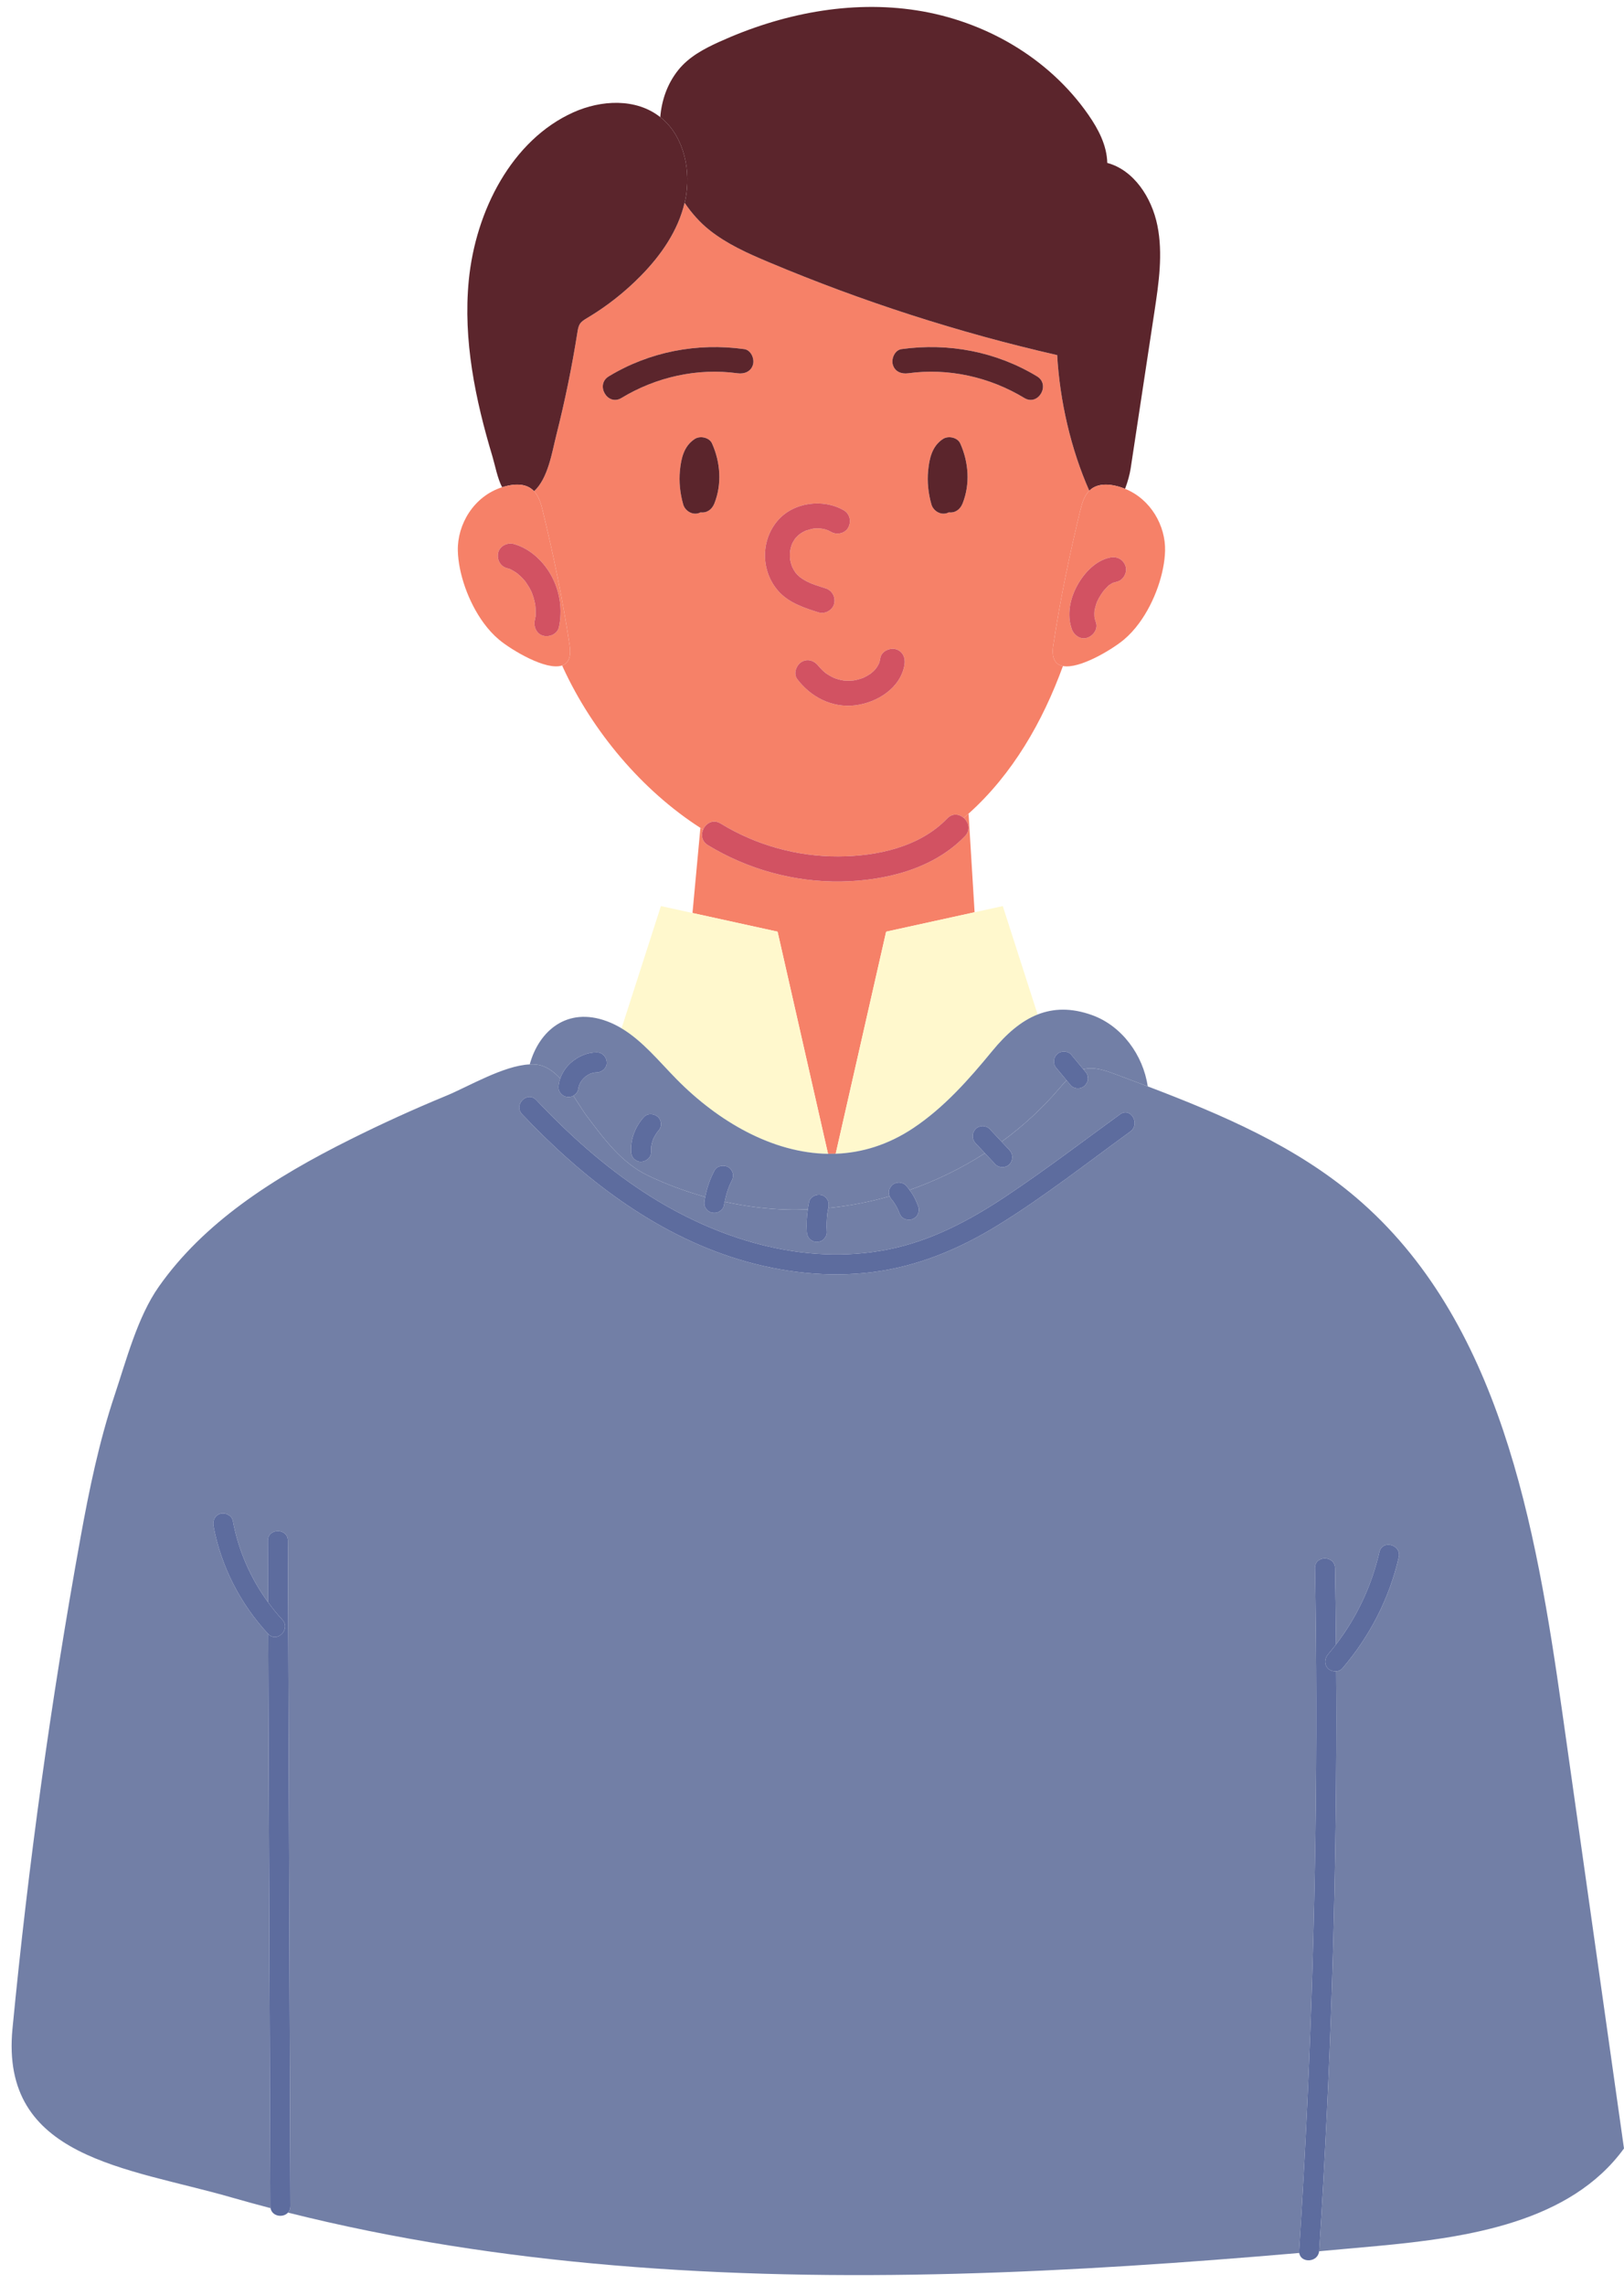<?xml version="1.0" encoding="UTF-8"?><svg xmlns="http://www.w3.org/2000/svg" xmlns:xlink="http://www.w3.org/1999/xlink" height="1875.3" preserveAspectRatio="xMidYMid meet" version="1.0" viewBox="389.3 124.1 1333.2 1875.3" width="1333.2" zoomAndPan="magnify"><g><g id="change1_1"><path d="M 1069.059 1071.172 C 1071.148 1071.199 1073.25 1071.18 1075.34 1071.109 L 1116.762 888.82 L 1189.379 872.891 L 1184.422 791.961 C 1184.328 792.039 1184.25 792.121 1184.16 792.199 C 1182.922 793.309 1181.672 794.359 1180.43 795.422 C 1184.52 798.969 1186.309 805.379 1181.469 810.422 C 1155.539 837.41 1116.07 847.039 1079.738 847.621 C 1041.441 848.23 1003.148 837.73 970.453 817.809 C 965.344 814.691 964.688 809.359 966.52 805.078 C 965.77 804.621 965.031 804.129 964.285 803.648 L 957.789 873.5 L 1027.629 888.82 L 1069.059 1071.172" fill="#f68168"/></g><g id="change2_1"><path d="M 1075.34 1071.109 C 1096.762 1070.328 1118.309 1063.871 1139.031 1050.059 C 1164.219 1033.262 1184.59 1010.27 1203.801 986.859 C 1215.18 972.98 1227.289 962.27 1241.129 956.809 L 1212.531 867.809 L 1189.379 872.891 L 1116.762 888.82 L 1075.34 1071.109" fill="#fff8cd"/></g><g id="change2_2"><path d="M 944.77 1009.98 C 979.047 1044.789 1023.551 1070.488 1069.059 1071.172 L 1027.629 888.82 L 957.789 873.5 L 931.863 867.809 L 899.559 968.16 C 916.891 978.539 930.352 995.34 944.77 1009.98" fill="#fff8cd"/></g><g id="change1_2"><path d="M 950.18 538.113 C 947.613 529.148 946.566 519.508 947.496 510.203 C 948.496 500.238 950.742 490.148 959.746 484.352 C 964.039 481.586 971.609 483.113 973.816 488.035 C 980.75 503.508 982.09 521.328 975.785 537.281 C 973.812 542.273 969.691 545.293 964.379 544.641 C 963.879 544.891 963.371 545.125 962.832 545.305 C 957.512 547.023 951.656 543.281 950.18 538.113 Z M 899.441 450.789 C 888.086 457.688 877.762 439.887 889.062 433.035 C 922.484 412.742 961.688 405.281 1000.273 410.652 C 1005.812 411.418 1008.781 418.496 1007.465 423.305 C 1005.852 429.148 1000.305 431.246 994.809 430.484 C 961.859 425.898 927.758 433.598 899.441 450.789 Z M 1027.293 551.914 C 1040.234 536.316 1064.805 533.004 1082.012 542.969 C 1086.984 545.844 1088.293 552.125 1085.703 557.035 C 1083.102 561.969 1076.293 563.43 1071.633 560.734 C 1070.844 560.273 1070.031 559.867 1069.223 559.473 C 1068.941 559.418 1067.242 558.766 1066.934 558.676 C 1066.082 558.43 1065.223 558.273 1064.363 558.094 C 1064.754 558.203 1062.434 557.832 1061.984 557.812 C 1060.824 557.766 1059.664 557.766 1058.504 557.832 C 1058.043 557.867 1057.582 557.902 1057.121 557.945 C 1057.043 557.969 1057.012 557.969 1056.914 557.98 C 1054.914 558.406 1052.992 558.957 1051.031 559.574 C 1050.914 559.633 1050.852 559.652 1050.754 559.688 C 1050.344 559.879 1049.922 560.082 1049.512 560.285 C 1048.492 560.824 1047.492 561.406 1046.523 562.035 C 1046.191 562.25 1045.883 562.473 1045.562 562.699 C 1045.465 562.789 1045.344 562.891 1045.164 563.047 C 1044.332 563.855 1043.465 564.609 1042.684 565.473 C 1042.434 565.742 1042.191 566.035 1041.941 566.328 C 1041.902 566.395 1041.934 566.363 1041.852 566.484 C 1041.363 567.383 1040.723 568.215 1040.234 569.113 C 1039.961 569.609 1039.715 570.113 1039.473 570.621 C 1039.461 570.645 1039.461 570.652 1039.453 570.676 C 1039.082 571.801 1038.703 572.902 1038.414 574.047 C 1038.332 574.375 1038.023 576.184 1037.934 576.473 C 1037.844 577.375 1037.762 578.285 1037.754 579.195 C 1037.734 580.383 1037.824 581.555 1037.871 582.746 C 1037.883 582.926 1037.871 583.016 1037.871 583.125 C 1037.914 583.238 1037.934 583.34 1037.984 583.531 C 1038.242 584.676 1038.461 585.836 1038.805 586.969 C 1038.883 587.262 1039.523 588.992 1039.594 589.305 C 1040.371 591.016 1041.324 592.656 1042.414 594.184 C 1042.602 594.352 1043.844 595.824 1044.062 596.035 C 1044.715 596.688 1045.395 597.305 1046.102 597.891 C 1046.102 597.836 1048.234 599.363 1048.523 599.543 C 1049.734 600.297 1050.973 600.98 1052.234 601.621 C 1052.523 601.766 1054.883 602.836 1054.922 602.879 C 1056.164 603.387 1057.434 603.844 1058.703 604.297 C 1061.414 605.25 1064.164 606.105 1066.902 606.945 C 1072.414 608.645 1075.363 614.027 1074.094 619.598 C 1072.883 624.902 1066.582 628.363 1061.441 626.777 C 1049.594 623.125 1036.793 618.879 1028.305 609.297 C 1014.062 593.203 1013.574 568.43 1027.293 551.914 Z M 1090.145 682.598 L 1091.262 682.387 C 1092.004 682.207 1092.754 682.059 1093.492 681.879 C 1094.762 681.543 1097.055 680.824 1097.684 680.578 C 1098.254 680.34 1100.445 679.238 1101.574 678.566 C 1102.203 678.195 1102.812 677.789 1103.434 677.41 C 1104.766 676.59 1103.625 677.363 1104.324 676.789 C 1106.832 674.758 1108.203 673.262 1109.383 671.398 C 1109.855 670.668 1110.273 669.902 1110.684 669.129 C 1110.754 668.992 1110.793 668.926 1110.832 668.848 C 1110.855 668.789 1110.855 668.777 1110.883 668.711 C 1111.414 667.227 1111.766 665.711 1112.012 664.16 C 1112.914 658.645 1119.754 655.621 1124.668 656.969 C 1130.418 658.555 1132.746 664.148 1131.848 669.621 C 1128.688 688.961 1109.273 700.879 1091.184 703.059 C 1072.402 705.309 1054.844 696.238 1043.734 681.441 C 1040.383 676.98 1043.055 669.926 1047.422 667.375 C 1052.613 664.34 1058.172 666.633 1061.492 671.059 C 1060.695 669.98 1062.062 671.699 1062.223 671.879 C 1062.812 672.543 1063.422 673.195 1064.055 673.824 C 1064.555 674.32 1065.074 674.801 1065.594 675.273 C 1065.734 675.398 1066.773 676.25 1067.062 676.508 C 1067.363 676.711 1068.031 677.184 1068.145 677.262 C 1068.734 677.656 1069.332 678.027 1069.941 678.398 C 1071.215 679.16 1072.531 679.859 1073.883 680.477 C 1074.184 680.578 1074.922 680.879 1075.172 680.969 C 1075.844 681.207 1076.523 681.418 1077.203 681.609 C 1078.691 682.051 1080.211 682.41 1081.742 682.645 C 1081.992 682.668 1082.465 682.723 1082.621 682.734 C 1083.574 682.777 1084.523 682.836 1085.473 682.848 C 1086.992 682.859 1088.531 682.801 1090.043 682.621 C 1090.773 682.543 1090.805 682.543 1090.145 682.598 Z M 1129.418 410.652 C 1168.004 405.281 1207.207 412.742 1240.621 433.035 C 1251.949 439.898 1241.59 457.676 1230.242 450.789 C 1201.926 433.598 1167.836 425.898 1134.867 430.484 C 1129.352 431.258 1123.855 429.238 1122.223 423.305 C 1120.895 418.449 1123.902 411.418 1129.418 410.652 Z M 1151.273 510.203 C 1152.273 500.238 1154.508 490.148 1163.52 484.352 C 1167.812 481.586 1175.387 483.113 1177.59 488.035 C 1184.52 503.508 1185.871 521.328 1179.555 537.281 C 1177.59 542.273 1173.465 545.305 1168.148 544.641 C 1167.656 544.891 1167.137 545.125 1166.598 545.305 C 1161.285 547.023 1155.43 543.281 1153.957 538.113 C 1151.398 529.148 1150.328 519.508 1151.273 510.203 Z M 980.84 800.039 C 1009.973 817.805 1043.492 827.219 1077.645 827.074 C 1109.254 826.926 1144.285 819.457 1166.938 795.871 C 1171.262 791.363 1176.77 792.254 1180.43 795.422 C 1181.68 794.355 1182.926 793.309 1184.16 792.195 C 1184.25 792.117 1184.328 792.039 1184.418 791.961 C 1220.5 759.613 1245.254 716.555 1261.902 670.789 C 1255.824 669.633 1252.297 664.777 1253.949 653.848 C 1259.645 616.441 1267.297 579.227 1276.332 542.316 C 1277.668 536.891 1279.465 530.969 1283.543 526.891 C 1268.375 492.719 1259.32 453 1257.172 415.586 C 1176.285 397.113 1096.832 371.496 1019.934 339.078 C 1003.055 331.965 986.09 324.402 971.57 312.832 C 964.074 306.852 957.195 299.203 951.309 290.516 C 945.883 313.629 931.879 333.629 915.672 350.18 C 902.352 363.785 887.379 375.586 871.242 385.18 C 869.047 386.484 866.742 387.832 865.34 390.047 C 864.094 392 863.707 394.414 863.34 396.742 C 858.848 425.113 853.078 453.27 846.051 481.059 C 842.52 495.012 839.309 516.73 827.715 527.305 C 831.531 531.363 833.293 537.059 834.578 542.316 C 843.617 579.227 851.262 616.441 856.957 653.848 C 858.449 663.656 855.754 668.566 850.793 670.309 C 851.074 670.938 851.32 671.578 851.609 672.207 C 875.703 724.477 916.32 772.824 964.289 803.645 C 965.031 804.129 965.773 804.613 966.52 805.086 C 968.738 799.895 974.629 796.254 980.84 800.039" fill="#f68168"/></g><g id="change3_1"><path d="M 951.785 288.711 C 951.656 289.324 951.449 289.914 951.305 290.527 C 957.191 299.219 964.07 306.852 971.566 312.836 C 986.086 324.418 1003.051 331.98 1019.93 339.09 C 1096.828 371.5 1176.281 397.117 1257.172 415.586 C 1259.316 453.008 1268.375 492.723 1283.535 526.895 C 1284.934 525.512 1286.574 524.336 1288.574 523.465 C 1293.477 521.32 1299.434 521.613 1304.812 522.789 C 1307.645 523.402 1310.328 524.285 1312.902 525.328 C 1315.148 519.504 1316.766 513.363 1317.5 508.598 C 1324.008 465.621 1330.531 422.66 1337.051 379.688 C 1340.594 356.324 1344.125 332.312 1339.441 309.184 C 1334.758 286.039 1319.953 263.633 1298.305 257.836 C 1297.973 243.348 1290.914 230 1282.801 218.332 C 1249.891 170.945 1197.039 141.27 1142.129 132.664 C 1087.219 124.059 1030.551 135.363 979.539 158.562 C 967.184 164.18 954.738 170.785 946.062 181.668 C 937.074 192.945 932.492 206.293 931.336 220.254 C 931.973 220.758 932.629 221.223 933.25 221.762 C 951.09 237.316 956.879 264.824 951.785 288.711" fill="#5b252c"/></g><g id="change3_2"><path d="M 822.332 523.453 C 824.508 524.406 826.25 525.75 827.715 527.301 C 839.309 516.727 842.52 495.008 846.051 481.047 C 853.078 453.262 858.852 425.109 863.34 396.734 C 863.711 394.406 864.098 392.008 865.34 390.043 C 866.742 387.832 869.047 386.477 871.242 385.172 C 887.379 375.586 902.352 363.785 915.676 350.176 C 931.879 333.625 945.887 313.625 951.309 290.508 C 951.453 289.91 951.656 289.32 951.789 288.711 C 956.887 264.816 951.094 237.312 933.254 221.762 C 932.633 221.223 931.977 220.75 931.34 220.246 C 911.445 204.516 882.816 206.023 859.801 216.398 C 809.672 239.02 779.711 296.875 774.129 354.328 C 769.371 403.324 779.578 452.273 793.547 498.727 C 795.73 505.984 797.578 516.488 801.5 524.02 C 802.996 523.547 804.523 523.125 806.098 522.785 C 811.473 521.609 817.422 521.312 822.332 523.453" fill="#5b252c"/></g><g id="change1_3"><path d="M 1302.98 602.469 L 1302.961 602.48 C 1303.641 602.43 1304.48 601.699 1302.98 602.469" fill="#f68168"/></g><g id="change1_4"><path d="M 1300.078 604.102 C 1300.02 604.141 1299.961 604.18 1299.898 604.23 C 1299.949 604.191 1300.012 604.148 1300.078 604.102" fill="#f68168"/></g><g id="change1_5"><path d="M 1287.82 625.52 C 1287.82 625.578 1287.82 625.648 1287.809 625.711 C 1287.828 625.66 1287.84 625.602 1287.852 625.551 C 1287.93 625 1287.871 624.469 1287.82 625.52" fill="#f68168"/></g><g id="change1_6"><path d="M 1287.719 626.078 C 1287.762 625.988 1287.789 625.859 1287.809 625.73 C 1287.809 625.719 1287.809 625.711 1287.809 625.711 C 1287.77 625.82 1287.77 625.98 1287.719 626.078" fill="#f68168"/></g><g id="change1_7"><path d="M 1306.148 601.559 C 1305.359 601.719 1303.781 602.512 1302.941 602.488 L 1301.75 603.16 C 1301.238 603.461 1300.75 603.789 1300.262 604.109 C 1299.75 604.43 1299.711 604.422 1299.809 604.309 C 1299.23 604.809 1298.66 605.488 1298.219 605.922 C 1297.441 606.672 1296.699 607.461 1295.988 608.27 L 1295 609.449 C 1293.75 611.23 1292.52 613.012 1291.469 614.93 C 1290.93 615.922 1290.441 616.922 1289.949 617.941 C 1289.941 617.961 1289.941 617.961 1289.93 617.98 C 1289.73 618.539 1289.512 619.078 1289.32 619.641 C 1288.961 620.699 1288.641 621.762 1288.371 622.84 C 1288.18 623.629 1288.102 624.699 1287.852 625.551 C 1287.84 625.609 1287.82 625.66 1287.809 625.73 C 1287.781 626.262 1287.73 626.801 1287.719 627.328 C 1287.691 628.422 1287.762 629.48 1287.801 630.57 L 1288.039 631.789 C 1288.281 632.859 1288.609 633.898 1288.969 634.941 C 1290.879 640.379 1286.789 645.98 1281.789 647.59 C 1276.25 649.391 1270.922 645.48 1269.141 640.41 C 1264.961 628.531 1267.781 615.309 1273.711 604.551 C 1279.34 594.32 1288.789 584.121 1300.68 581.73 C 1306.34 580.59 1311.52 583.301 1313.328 588.91 C 1314.961 593.941 1311.43 600.5 1306.148 601.559 Z M 1288.57 523.461 C 1286.578 524.328 1284.93 525.512 1283.539 526.898 C 1279.461 530.98 1277.66 536.891 1276.328 542.32 C 1267.289 579.23 1259.641 616.449 1253.949 653.852 C 1252.289 664.789 1255.82 669.641 1261.898 670.789 C 1275.59 673.391 1302.238 657.211 1311.828 649.23 C 1316.449 645.379 1320.699 640.711 1324.52 635.5 C 1337.391 617.949 1345.32 594.359 1345.75 576.102 C 1346.219 555.801 1334.16 533.898 1312.898 525.32 C 1310.328 524.289 1307.641 523.41 1304.809 522.781 C 1299.43 521.609 1293.48 521.32 1288.57 523.461" fill="#f68168"/></g><g id="change1_8"><path d="M 825.934 610.602 C 826.133 611.109 826.125 611.051 825.934 610.602" fill="#f68168"/></g><g id="change1_9"><path d="M 835.496 645.98 C 829.863 644.699 827.195 638.578 828.316 633.328 C 828.484 632.531 828.633 631.738 828.777 630.941 C 828.965 629.91 828.996 630.25 828.934 630.68 C 829.102 629.66 829.008 627.641 829.02 627.238 C 829.051 625.898 829.027 624.551 828.945 623.199 C 828.914 622.66 828.871 622.129 828.824 621.59 C 828.816 621.512 828.602 620.129 828.609 620.051 C 828.566 619.809 828.523 619.602 828.508 619.52 C 828.383 618.859 828.238 618.199 828.086 617.539 C 827.809 616.359 827.492 615.18 827.133 614.02 C 826.754 612.809 826.312 611.629 825.863 610.441 C 825.809 610.32 825.766 610.211 825.691 610.059 C 825.465 609.57 825.227 609.078 824.988 608.602 C 823.832 606.289 822.473 604.141 821.027 602.012 C 820.938 601.879 820.898 601.82 820.836 601.719 C 820.434 601.238 820.047 600.762 819.637 600.281 C 818.75 599.27 817.82 598.289 816.852 597.352 C 815.98 596.512 815.027 595.75 814.141 594.93 C 814.102 594.898 814.102 594.891 814.074 594.859 C 814.035 594.84 814.023 594.828 813.98 594.801 C 813.359 594.379 812.754 593.941 812.125 593.531 C 810.914 592.738 809.66 592.039 808.383 591.391 C 808.184 591.281 808.078 591.219 807.949 591.16 C 807.891 591.148 807.855 591.148 807.754 591.121 C 806.984 590.941 806.23 590.641 805.465 590.43 C 799.902 588.949 797.051 583.18 798.281 577.781 C 799.52 572.34 805.738 569.211 810.93 570.602 C 824.719 574.281 836.438 585.672 842.746 598.211 C 849.105 610.852 851.102 624.941 848.148 638.801 C 846.949 644.422 840.664 647.16 835.496 645.98 Z M 856.953 653.852 C 851.262 616.449 843.613 579.23 834.574 542.32 C 833.289 537.07 831.527 531.371 827.711 527.309 C 826.246 525.75 824.504 524.41 822.328 523.461 C 817.418 521.32 811.469 521.609 806.098 522.781 C 804.52 523.129 802.992 523.551 801.496 524.031 C 778.055 531.5 764.656 554.699 765.152 576.102 C 765.578 594.359 773.516 617.949 786.383 635.5 C 790.199 640.711 794.453 645.379 799.074 649.23 C 809.102 657.57 837.773 674.879 850.789 670.309 C 855.75 668.57 858.445 663.66 856.953 653.852" fill="#f68168"/></g><g id="change4_1"><path d="M 1061.441 626.789 C 1066.578 628.371 1072.879 624.91 1074.09 619.609 C 1075.359 614.031 1072.41 608.648 1066.898 606.949 C 1064.16 606.109 1061.41 605.262 1058.699 604.301 C 1057.43 603.859 1056.16 603.391 1054.922 602.879 C 1054.879 602.84 1052.52 601.77 1052.23 601.621 C 1050.969 600.988 1049.73 600.301 1048.52 599.551 C 1048.23 599.371 1046.102 597.84 1046.102 597.891 C 1045.391 597.309 1044.711 596.691 1044.059 596.039 C 1043.84 595.828 1042.602 594.359 1042.41 594.191 C 1041.32 592.66 1040.371 591.02 1039.59 589.309 C 1039.52 589 1038.879 587.27 1038.801 586.98 C 1038.461 585.84 1038.238 584.68 1037.98 583.531 C 1037.93 583.34 1037.91 583.25 1037.871 583.129 C 1037.871 583.02 1037.879 582.93 1037.871 582.75 C 1037.82 581.559 1037.73 580.391 1037.75 579.199 C 1037.762 578.289 1037.84 577.379 1037.93 576.48 C 1038.02 576.18 1038.328 574.371 1038.41 574.051 C 1038.699 572.898 1039.078 571.801 1039.449 570.68 C 1039.461 570.66 1039.461 570.648 1039.469 570.629 C 1039.711 570.121 1039.961 569.621 1040.23 569.121 C 1040.719 568.219 1041.359 567.391 1041.852 566.48 C 1041.93 566.359 1041.898 566.398 1041.941 566.328 C 1042.191 566.039 1042.43 565.75 1042.68 565.469 C 1043.461 564.609 1044.328 563.859 1045.16 563.051 C 1045.34 562.898 1045.461 562.801 1045.559 562.711 C 1045.879 562.48 1046.191 562.262 1046.52 562.039 C 1047.488 561.41 1048.488 560.82 1049.512 560.289 C 1049.922 560.078 1050.34 559.891 1050.75 559.691 C 1050.852 559.66 1050.91 559.629 1051.031 559.578 C 1052.988 558.961 1054.91 558.41 1056.91 557.988 C 1057.012 557.969 1057.039 557.969 1057.121 557.961 C 1057.578 557.91 1058.039 557.871 1058.5 557.84 C 1059.66 557.781 1060.82 557.77 1061.98 557.82 C 1062.43 557.828 1064.75 558.211 1064.359 558.09 C 1065.219 558.27 1066.078 558.441 1066.93 558.68 C 1067.238 558.77 1068.941 559.422 1069.219 559.48 C 1070.031 559.871 1070.84 560.281 1071.629 560.73 C 1076.289 563.43 1083.102 561.969 1085.699 557.039 C 1088.289 552.129 1086.98 545.852 1082.012 542.969 C 1064.801 533.012 1040.23 536.32 1027.289 551.91 C 1013.57 568.441 1014.059 593.211 1028.301 609.301 C 1036.789 618.879 1049.59 623.129 1061.441 626.789" fill="#d25262"/></g><g id="change4_2"><path d="M 1085.469 682.852 C 1084.52 682.84 1083.57 682.781 1082.621 682.73 C 1082.461 682.73 1081.988 682.672 1081.738 682.648 C 1080.211 682.422 1078.691 682.051 1077.199 681.621 C 1076.52 681.422 1075.84 681.211 1075.172 680.969 C 1074.922 680.879 1074.18 680.59 1073.879 680.469 C 1072.531 679.859 1071.211 679.16 1069.941 678.398 C 1069.328 678.039 1068.73 677.66 1068.141 677.262 C 1068.031 677.191 1067.359 676.711 1067.059 676.52 C 1066.77 676.262 1065.73 675.398 1065.59 675.281 C 1065.07 674.809 1064.551 674.32 1064.051 673.82 C 1063.422 673.199 1062.809 672.551 1062.219 671.891 C 1062.059 671.711 1060.691 669.988 1061.488 671.07 C 1058.172 666.629 1052.609 664.34 1047.422 667.379 C 1043.051 669.93 1040.379 676.98 1043.73 681.449 C 1054.84 696.25 1072.398 705.309 1091.18 703.059 C 1109.27 700.879 1128.68 688.969 1131.84 669.629 C 1132.738 664.148 1130.422 658.559 1124.66 656.98 C 1119.75 655.629 1112.91 658.648 1112.012 664.16 C 1111.762 665.711 1111.41 667.23 1110.879 668.719 C 1110.852 668.781 1110.852 668.801 1110.828 668.852 C 1110.789 668.922 1110.75 668.988 1110.68 669.129 C 1110.27 669.898 1109.852 670.672 1109.379 671.398 C 1108.199 673.27 1106.828 674.762 1104.32 676.789 C 1103.621 677.371 1104.762 676.59 1103.43 677.41 C 1102.809 677.789 1102.199 678.199 1101.57 678.57 C 1100.441 679.238 1098.25 680.352 1097.68 680.578 C 1097.051 680.828 1094.762 681.551 1093.488 681.879 C 1092.75 682.07 1092 682.219 1091.262 682.391 L 1090.141 682.602 C 1090.801 682.539 1090.77 682.551 1090.039 682.621 C 1088.531 682.801 1086.988 682.859 1085.469 682.852" fill="#d25262"/></g><g id="change3_3"><path d="M 1166.594 545.316 C 1167.141 545.145 1167.641 544.902 1168.145 544.648 C 1173.461 545.316 1177.574 542.273 1179.547 537.293 C 1185.859 521.344 1184.52 503.52 1177.586 488.051 C 1175.371 483.121 1167.805 481.602 1163.516 484.359 C 1154.508 490.156 1152.266 500.25 1151.27 510.211 C 1150.324 519.52 1151.391 529.152 1153.945 538.129 C 1155.426 543.301 1161.273 547.035 1166.594 545.316" fill="#5b252c"/></g><g id="change3_4"><path d="M 975.777 537.293 C 982.082 521.344 980.742 503.52 973.809 488.051 C 971.602 483.121 964.031 481.602 959.742 484.359 C 950.734 490.156 948.488 500.25 947.492 510.211 C 946.559 519.52 947.609 529.152 950.172 538.129 C 951.648 543.301 957.504 547.035 962.824 545.316 C 963.363 545.145 963.871 544.902 964.371 544.648 C 969.684 545.316 973.805 542.273 975.777 537.293" fill="#5b252c"/></g><g id="change3_5"><path d="M 1134.875 430.488 C 1167.832 425.906 1201.922 433.594 1230.242 450.793 C 1241.598 457.68 1251.938 439.902 1240.629 433.023 C 1207.199 412.742 1168 405.285 1129.41 410.656 C 1123.902 411.414 1120.891 418.449 1122.227 423.305 C 1123.848 429.234 1129.355 431.258 1134.875 430.488" fill="#5b252c"/></g><g id="change3_6"><path d="M 994.809 430.488 C 1000.305 431.246 1005.852 429.148 1007.465 423.305 C 1008.785 418.492 1005.812 411.426 1000.273 410.656 C 961.688 405.285 922.484 412.742 889.062 433.023 C 877.762 439.891 888.086 457.68 899.441 450.793 C 927.758 433.594 961.859 425.906 994.809 430.488" fill="#5b252c"/></g><g id="change4_3"><path d="M 1287.809 625.73 C 1287.82 625.66 1287.84 625.609 1287.852 625.551 C 1287.84 625.602 1287.828 625.66 1287.809 625.711 C 1287.809 625.711 1287.809 625.719 1287.809 625.73" fill="#d25262"/></g><g id="change4_4"><path d="M 1302.961 602.48 L 1302.98 602.469 C 1304.48 601.699 1303.641 602.43 1302.961 602.48 Z M 1299.898 604.23 C 1299.961 604.18 1300.02 604.141 1300.078 604.102 C 1300.012 604.148 1299.949 604.191 1299.898 604.23 Z M 1300.68 581.73 C 1288.789 584.121 1279.34 594.32 1273.711 604.551 C 1267.781 615.309 1264.961 628.531 1269.141 640.41 C 1270.922 645.48 1276.25 649.391 1281.789 647.59 C 1286.789 645.98 1290.879 640.379 1288.969 634.941 C 1288.609 633.898 1288.281 632.859 1288.039 631.789 L 1287.801 630.57 C 1287.762 629.48 1287.691 628.422 1287.719 627.328 C 1287.73 626.801 1287.781 626.262 1287.809 625.73 C 1287.789 625.859 1287.762 625.988 1287.719 626.078 C 1287.77 625.98 1287.77 625.82 1287.809 625.711 C 1287.82 625.648 1287.82 625.578 1287.82 625.52 C 1287.871 624.469 1287.93 625 1287.852 625.551 C 1288.102 624.699 1288.18 623.629 1288.371 622.84 C 1288.641 621.762 1288.961 620.699 1289.32 619.641 C 1289.512 619.078 1289.73 618.539 1289.93 617.98 C 1289.941 617.961 1289.941 617.961 1289.949 617.941 C 1290.441 616.922 1290.93 615.922 1291.469 614.93 C 1292.52 613.012 1293.75 611.23 1295 609.449 L 1295.988 608.27 C 1296.699 607.461 1297.441 606.672 1298.219 605.922 C 1298.66 605.488 1299.23 604.809 1299.809 604.309 C 1299.711 604.422 1299.75 604.43 1300.262 604.109 C 1300.75 603.789 1301.238 603.461 1301.75 603.16 L 1302.941 602.488 C 1303.781 602.512 1305.359 601.719 1306.148 601.559 C 1311.43 600.5 1314.961 593.941 1313.328 588.91 C 1311.52 583.301 1306.34 580.59 1300.68 581.73" fill="#d25262"/></g><g id="change4_5"><path d="M 825.934 610.602 C 826.125 611.051 826.133 611.109 825.934 610.602 Z M 848.148 638.801 C 851.102 624.941 849.105 610.852 842.746 598.211 C 836.438 585.672 824.719 574.281 810.93 570.602 C 805.738 569.211 799.52 572.34 798.281 577.781 C 797.051 583.18 799.902 588.949 805.465 590.43 C 806.23 590.641 806.984 590.941 807.754 591.121 C 807.855 591.148 807.891 591.148 807.949 591.16 C 808.078 591.219 808.184 591.281 808.383 591.391 C 809.66 592.039 810.914 592.738 812.125 593.531 C 812.754 593.941 813.359 594.379 813.98 594.801 C 814.023 594.828 814.035 594.84 814.074 594.859 C 814.102 594.891 814.102 594.898 814.141 594.93 C 815.027 595.75 815.98 596.512 816.852 597.352 C 817.82 598.289 818.75 599.27 819.637 600.281 C 820.047 600.762 820.434 601.238 820.836 601.719 C 820.898 601.82 820.938 601.879 821.027 602.012 C 822.473 604.141 823.832 606.289 824.988 608.602 C 825.227 609.078 825.465 609.57 825.691 610.059 C 825.766 610.211 825.809 610.32 825.863 610.441 C 826.312 611.629 826.754 612.809 827.133 614.02 C 827.492 615.18 827.809 616.359 828.086 617.539 C 828.238 618.199 828.383 618.859 828.508 619.52 C 828.523 619.602 828.566 619.809 828.609 620.051 C 828.602 620.129 828.816 621.512 828.824 621.59 C 828.871 622.129 828.914 622.66 828.945 623.199 C 829.027 624.551 829.051 625.898 829.02 627.238 C 829.008 627.641 829.102 629.66 828.934 630.68 C 828.996 630.25 828.965 629.91 828.777 630.941 C 828.633 631.738 828.484 632.531 828.316 633.328 C 827.195 638.578 829.863 644.699 835.496 645.98 C 840.664 647.16 846.949 644.422 848.148 638.801" fill="#d25262"/></g><g id="change4_6"><path d="M 1166.93 795.879 C 1144.281 819.449 1109.25 826.93 1077.641 827.07 C 1043.488 827.219 1009.969 817.809 980.836 800.039 C 974.625 796.262 968.738 799.898 966.52 805.078 C 964.688 809.359 965.344 814.691 970.453 817.809 C 1003.148 837.73 1041.441 848.23 1079.738 847.621 C 1116.07 847.039 1155.539 837.41 1181.469 810.422 C 1186.309 805.379 1184.52 798.969 1180.43 795.422 C 1176.77 792.25 1171.262 791.359 1166.93 795.879" fill="#d25262"/></g><g id="change5_1"><path d="M 929.531 1052.602 C 929.246 1052.91 928.984 1053.25 928.715 1053.57 C 927.496 1055.25 926.461 1057.039 925.586 1058.922 C 924.898 1060.75 924.383 1062.629 924.027 1064.559 C 923.859 1066.191 923.742 1067.828 923.824 1069.469 C 924.055 1074.07 919.867 1077.512 915.598 1077.699 C 913.547 1077.789 911.207 1076.711 909.777 1075.289 C 908.211 1073.719 907.48 1071.641 907.367 1069.469 C 906.84 1059 910.891 1048.672 917.895 1040.969 C 920.988 1037.559 926.375 1038.07 929.531 1040.969 C 931.047 1042.352 931.941 1044.77 931.941 1046.781 C 931.941 1049 930.992 1050.988 929.531 1052.602 Z M 829.879 997.922 C 837.316 998.809 843.641 1003.34 849.215 1009.352 C 850.988 1004.262 854.27 999.531 858.25 996.121 C 864.137 991.07 871.375 987.93 879.207 987.898 C 883.816 987.891 887.234 991.68 887.434 996.129 C 887.633 1000.578 883.508 1004.34 879.207 1004.359 C 878.602 1004.359 878.004 1004.43 877.406 1004.48 C 876.176 1004.711 874.977 1005.051 873.797 1005.469 C 872.57 1006.059 871.402 1006.738 870.285 1007.512 C 869.047 1008.551 867.914 1009.691 866.887 1010.93 C 866.184 1011.949 865.559 1013.031 865.016 1014.148 C 864.508 1015.57 864.102 1017.02 863.887 1018.512 C 863.586 1020.578 861.773 1022.359 860.102 1023.43 C 860.062 1023.461 860.016 1023.469 859.977 1023.488 C 864.137 1029.77 867.906 1036.051 871.504 1040.828 C 885.355 1059.25 899.816 1078.738 921.164 1088.949 C 936.297 1096.191 952.082 1102.039 968.234 1106.559 C 969.66 1099.031 972.25 1091.75 975.801 1084.961 C 977.93 1080.891 983.27 1080.012 987.059 1082.012 C 988.84 1082.949 990.312 1085.02 990.84 1086.93 C 991.434 1089.078 991.031 1091.32 990.012 1093.262 C 989.273 1094.68 988.621 1096.129 987.977 1097.578 C 986.289 1101.77 985.086 1106.121 984.227 1110.539 C 1000.84 1114.172 1017.762 1116.391 1034.781 1116.898 C 1040.66 1117.07 1046.551 1117 1052.43 1116.789 C 1052.73 1114.762 1053.09 1112.738 1053.5 1110.73 C 1054.441 1106.23 1059.5 1104.051 1063.621 1104.988 C 1065.59 1105.43 1067.539 1107.059 1068.539 1108.77 C 1069.691 1110.73 1069.82 1112.941 1069.371 1115.109 C 1069.328 1115.289 1069.309 1115.469 1069.281 1115.648 C 1086.32 1113.98 1103.18 1110.711 1119.648 1106.012 C 1119.539 1105.719 1119.371 1105.449 1119.289 1105.141 C 1119.191 1104.41 1119.09 1103.691 1118.988 1102.949 C 1118.891 1100.77 1119.961 1098.711 1121.398 1097.141 C 1122.789 1095.629 1125.199 1094.73 1127.219 1094.73 C 1129.172 1094.73 1131.719 1095.609 1133.039 1097.141 C 1134.059 1098.328 1135.051 1099.559 1135.988 1100.828 C 1157.691 1093.23 1178.531 1083.129 1197.852 1070.66 C 1195.281 1067.922 1192.711 1065.18 1190.141 1062.441 C 1187 1059.078 1187.051 1054.172 1190.141 1050.801 C 1191.531 1049.289 1193.941 1048.391 1195.961 1048.391 C 1198 1048.391 1200.371 1049.289 1201.781 1050.801 C 1205.039 1054.289 1208.309 1057.77 1211.57 1061.262 C 1228.859 1048.629 1244.73 1034.09 1258.66 1017.801 C 1260.672 1015.461 1262.699 1013.051 1264.859 1010.809 C 1262.199 1007.609 1259.551 1004.422 1256.898 1001.23 C 1255.879 1000.199 1255.18 998.988 1254.789 997.602 C 1254.691 996.871 1254.59 996.141 1254.488 995.41 C 1254.391 993.219 1255.461 991.16 1256.898 989.59 C 1258.289 988.078 1260.699 987.18 1262.719 987.18 C 1264.641 987.18 1267.27 988.059 1268.539 989.59 C 1271.91 993.648 1275.281 997.711 1278.648 1001.781 C 1287.18 999.5 1296.238 1002.578 1304.578 1005.691 C 1313.539 1009.031 1322.531 1012.391 1331.512 1015.809 C 1327.781 990.211 1310.32 966.09 1285.73 957.281 C 1268.738 951.199 1254.172 951.68 1241.129 956.809 C 1227.289 962.27 1215.18 972.98 1203.801 986.859 C 1184.59 1010.27 1164.219 1033.262 1139.031 1050.059 C 1118.309 1063.871 1096.762 1070.328 1075.34 1071.109 C 1073.25 1071.18 1071.148 1071.199 1069.059 1071.172 C 1023.551 1070.488 979.047 1044.789 944.77 1009.98 C 930.352 995.34 916.891 978.539 899.559 968.16 C 895.766 965.891 891.789 963.922 887.574 962.352 C 854.645 950.141 831.672 970.449 824.164 997.77 C 826.133 997.691 828.059 997.699 829.879 997.922" fill="#727fa6"/></g><g id="change5_2"><path d="M 829.52 1026.984 C 856.277 1055.273 885.418 1081.477 918.09 1102.797 C 976.598 1140.965 1048.535 1163.566 1118.484 1149.648 C 1153.98 1142.578 1185.777 1125.586 1215.633 1105.648 C 1247.438 1084.406 1277.969 1061.148 1308.898 1038.672 C 1317.48 1032.438 1325.68 1046.715 1317.207 1052.887 C 1281.297 1078.965 1246.043 1106.695 1208.215 1129.965 C 1176.574 1149.418 1142.578 1163.598 1105.551 1168.266 C 1068.84 1172.895 1031.082 1168.578 995.766 1157.836 C 926.211 1136.676 867.23 1090.797 817.887 1038.621 C 810.609 1030.926 822.23 1019.281 829.52 1026.984 Z M 579.414 1927.789 C 590.035 1930.848 600.699 1933.75 611.387 1936.559 C 611.289 1936.039 611.219 1935.508 611.219 1934.93 C 611.07 1895.02 610.922 1855.121 610.777 1815.219 C 610.344 1698.559 609.91 1581.91 609.477 1465.258 C 609.465 1465.246 609.453 1465.238 609.441 1465.227 C 586.574 1440.578 570.762 1409.777 564.562 1376.688 C 563.746 1372.309 565.727 1367.828 570.312 1366.566 C 574.34 1365.469 579.613 1367.949 580.434 1372.316 C 584.98 1396.586 594.879 1419.457 609.379 1439.258 C 609.32 1422.426 609.258 1405.586 609.195 1388.758 C 609.156 1378.148 625.605 1378.168 625.645 1388.758 C 625.797 1428.656 625.945 1468.559 626.094 1508.469 C 626.621 1650.617 627.148 1792.77 627.672 1934.93 C 627.68 1937.188 626.91 1938.938 625.734 1940.238 C 713.336 1962.238 802.957 1975.879 892.93 1983.488 C 1080.348 1999.348 1268.766 1989.488 1455.902 1973.359 C 1455.828 1972.781 1455.797 1972.148 1455.84 1971.488 C 1458.469 1930.23 1460.742 1888.949 1462.645 1847.648 C 1469.312 1702.277 1471.352 1556.699 1468.836 1411.199 C 1468.656 1400.586 1485.102 1400.617 1485.289 1411.199 C 1485.66 1432.078 1485.926 1452.969 1486.094 1473.855 C 1503.297 1451.469 1515.406 1425.488 1521.746 1397.926 C 1524.125 1387.598 1539.988 1391.996 1537.621 1402.309 C 1529.844 1436.078 1513.738 1467.367 1491.176 1493.629 C 1489.91 1495.109 1488.082 1495.816 1486.188 1495.949 C 1486.254 1509.039 1486.359 1522.129 1486.348 1535.219 C 1486.273 1680.738 1481.57 1826.258 1472.293 1971.488 C 1472.281 1971.648 1472.238 1971.777 1472.23 1971.941 C 1488.152 1970.539 1504.078 1969.109 1519.984 1967.629 C 1594.621 1960.707 1678.43 1948.211 1722.484 1887.578 C 1705.621 1768.297 1688.734 1649.02 1671.859 1529.738 C 1650.078 1375.746 1620.734 1207.457 1502.23 1106.758 C 1452.828 1064.773 1392.359 1038.969 1331.512 1015.805 C 1322.531 1012.379 1313.551 1009.031 1304.586 1005.68 C 1296.25 1002.574 1287.184 999.488 1278.656 1001.77 C 1279.109 1002.309 1279.555 1002.848 1279.996 1003.387 C 1281.012 1004.414 1281.719 1005.629 1282.109 1007.012 C 1282.215 1007.742 1282.301 1008.48 1282.406 1009.211 C 1282.5 1011.398 1281.434 1013.457 1279.996 1015.012 C 1278.602 1016.535 1276.191 1017.422 1274.176 1017.422 C 1272.262 1017.422 1269.629 1016.555 1268.363 1015.012 C 1267.191 1013.617 1266.027 1012.199 1264.863 1010.805 C 1262.711 1013.047 1260.668 1015.457 1258.66 1017.793 C 1244.734 1034.086 1228.863 1048.625 1211.574 1061.254 C 1213.73 1063.547 1215.875 1065.836 1218.02 1068.137 C 1221.168 1071.496 1221.117 1076.395 1218.02 1079.766 C 1216.637 1081.285 1214.227 1082.176 1212.207 1082.176 C 1210.168 1082.176 1207.789 1081.277 1206.387 1079.766 C 1203.531 1076.734 1200.688 1073.695 1197.855 1070.656 C 1178.527 1083.125 1157.691 1093.227 1135.996 1100.828 C 1137.105 1102.328 1138.16 1103.875 1139.09 1105.484 C 1140.805 1108.465 1142.199 1111.676 1143.32 1114.926 C 1144.039 1117.016 1143.488 1119.375 1142.484 1121.266 C 1141.469 1123.168 1139.559 1124.406 1137.559 1125.047 C 1135.594 1125.688 1132.996 1125.246 1131.219 1124.215 C 1129.328 1123.105 1128.145 1121.336 1127.445 1119.309 C 1127.277 1118.816 1127.086 1118.336 1126.898 1117.855 C 1125.586 1114.906 1123.961 1112.125 1122.035 1109.535 C 1121.824 1109.285 1121.625 1109.027 1121.402 1108.766 C 1120.609 1107.977 1120.07 1107.027 1119.66 1106.004 C 1103.184 1110.707 1086.328 1113.977 1069.285 1115.645 C 1069.008 1117.016 1068.777 1118.395 1068.566 1119.785 C 1067.941 1124.938 1067.773 1130.105 1068.109 1135.285 C 1068.27 1137.457 1067.129 1139.555 1065.699 1141.105 C 1064.223 1142.719 1062.012 1143.418 1059.891 1143.508 C 1057.84 1143.605 1055.492 1142.527 1054.074 1141.105 C 1052.484 1139.508 1051.812 1137.477 1051.664 1135.285 C 1051.242 1129.117 1051.555 1122.906 1052.434 1116.785 C 1046.555 1116.996 1040.664 1117.066 1034.785 1116.898 C 1017.766 1116.387 1000.844 1114.164 984.23 1110.535 C 984.027 1111.578 983.727 1112.586 983.57 1113.637 C 983.27 1115.707 981.465 1117.477 979.789 1118.559 C 977.922 1119.758 975.559 1119.867 973.453 1119.387 C 971.492 1118.938 969.535 1117.305 968.535 1115.605 C 967.324 1113.535 967.367 1111.535 967.707 1109.266 C 967.84 1108.355 968.066 1107.457 968.238 1106.555 C 952.086 1102.035 936.301 1096.188 921.168 1088.945 C 899.82 1078.738 885.359 1059.246 871.508 1040.828 C 867.906 1036.043 864.141 1029.766 859.977 1023.488 C 858.129 1024.629 855.828 1024.723 853.766 1024.258 C 851.805 1023.816 849.848 1022.188 848.848 1020.477 C 847.637 1018.402 847.691 1016.418 848.02 1014.137 C 848.254 1012.527 848.668 1010.91 849.219 1009.348 C 843.645 1003.336 837.32 998.812 829.883 997.914 C 828.059 997.691 826.133 997.691 824.168 997.766 C 802.758 998.664 773.59 1016.109 755.633 1023.508 C 728.898 1034.539 702.566 1046.523 676.699 1059.449 C 646.223 1074.676 615.586 1091.766 587.777 1112.316 C 561.75 1131.535 538.199 1153.785 519.562 1180.355 C 502.211 1205.086 492.973 1240.605 483.395 1269.277 C 470.723 1307.207 462.594 1346.477 455.473 1385.777 C 431.246 1519.418 412.582 1654.059 399.547 1789.258 C 389.266 1895.91 493.57 1903.039 579.414 1927.789" fill="#727fa6"/></g><g id="change6_1"><path d="M 626.09 1508.469 C 625.941 1468.559 625.793 1428.66 625.645 1388.762 C 625.605 1378.172 609.152 1378.148 609.191 1388.762 C 609.254 1405.59 609.316 1422.43 609.379 1439.262 C 613.016 1444.23 616.863 1449.051 621.078 1453.59 C 628.262 1461.34 616.695 1472.969 609.477 1465.262 C 609.906 1581.91 610.34 1698.559 610.773 1815.219 C 610.922 1855.121 611.066 1895.02 611.215 1934.93 C 611.219 1935.512 611.289 1936.039 611.383 1936.559 C 612.656 1943.461 621.703 1944.68 625.73 1940.238 C 626.906 1938.941 627.68 1937.191 627.672 1934.93 C 627.145 1792.77 626.617 1650.621 626.09 1508.469" fill="#5d6c9e"/></g><g id="change6_2"><path d="M 621.078 1453.59 C 616.863 1449.051 613.016 1444.23 609.379 1439.262 C 594.875 1419.461 584.977 1396.59 580.43 1372.32 C 579.609 1367.949 574.336 1365.469 570.309 1366.57 C 565.727 1367.828 563.742 1372.309 564.562 1376.691 C 570.762 1409.781 586.574 1440.578 609.441 1465.23 C 609.449 1465.238 609.465 1465.25 609.477 1465.262 C 616.695 1472.969 628.262 1461.34 621.078 1453.59" fill="#5d6c9e"/></g><g id="change6_3"><path d="M 1486.34 1535.219 C 1486.352 1522.129 1486.25 1509.039 1486.18 1495.949 C 1483.75 1496.121 1481.199 1495.289 1479.539 1493.629 C 1476.23 1490.32 1476.648 1485.359 1479.539 1481.988 C 1481.809 1479.352 1483.969 1476.621 1486.09 1473.859 C 1485.922 1452.969 1485.648 1432.078 1485.281 1411.199 C 1485.102 1400.621 1468.648 1400.59 1468.828 1411.199 C 1471.352 1556.699 1469.309 1702.281 1462.641 1847.648 C 1460.738 1888.949 1458.469 1930.23 1455.828 1971.488 C 1455.789 1972.148 1455.82 1972.781 1455.898 1973.359 C 1457.148 1981.871 1471.16 1981.352 1472.219 1971.941 C 1472.23 1971.781 1472.281 1971.648 1472.289 1971.488 C 1481.559 1826.262 1486.27 1680.738 1486.34 1535.219" fill="#5d6c9e"/></g><g id="change6_4"><path d="M 1479.539 1493.629 C 1481.199 1495.289 1483.75 1496.121 1486.18 1495.949 C 1488.078 1495.82 1489.898 1495.109 1491.172 1493.629 C 1513.73 1467.371 1529.84 1436.078 1537.609 1402.309 C 1539.98 1392 1524.121 1387.602 1521.738 1397.93 C 1515.398 1425.488 1503.289 1451.469 1486.09 1473.859 C 1483.969 1476.621 1481.809 1479.352 1479.539 1481.988 C 1476.648 1485.359 1476.23 1490.32 1479.539 1493.629" fill="#5d6c9e"/></g><g id="change6_5"><path d="M 863.887 1018.512 C 864.102 1017.02 864.508 1015.57 865.016 1014.148 C 865.559 1013.031 866.184 1011.949 866.887 1010.93 C 867.914 1009.691 869.047 1008.551 870.285 1007.512 C 871.402 1006.738 872.57 1006.059 873.797 1005.469 C 874.977 1005.051 876.176 1004.711 877.406 1004.48 C 878.004 1004.43 878.602 1004.359 879.207 1004.359 C 883.508 1004.34 887.633 1000.578 887.434 996.129 C 887.234 991.68 883.816 987.891 879.207 987.898 C 871.375 987.93 864.137 991.07 858.25 996.121 C 854.27 999.531 850.988 1004.262 849.215 1009.352 C 848.664 1010.922 848.25 1012.531 848.02 1014.141 C 847.688 1016.422 847.633 1018.41 848.848 1020.48 C 849.844 1022.191 851.805 1023.82 853.766 1024.262 C 855.824 1024.73 858.125 1024.629 859.977 1023.488 C 860.016 1023.469 860.062 1023.461 860.102 1023.43 C 861.773 1022.359 863.586 1020.578 863.887 1018.512" fill="#5d6c9e"/></g><g id="change6_6"><path d="M 917.895 1040.969 C 910.891 1048.672 906.84 1059 907.367 1069.469 C 907.48 1071.641 908.211 1073.719 909.777 1075.289 C 911.207 1076.711 913.547 1077.789 915.598 1077.699 C 919.867 1077.512 924.055 1074.07 923.824 1069.469 C 923.742 1067.828 923.859 1066.191 924.027 1064.559 C 924.383 1062.629 924.898 1060.75 925.586 1058.922 C 926.461 1057.039 927.496 1055.25 928.715 1053.57 C 928.984 1053.25 929.246 1052.91 929.531 1052.602 C 930.992 1050.988 931.941 1049 931.941 1046.781 C 931.941 1044.77 931.047 1042.352 929.531 1040.969 C 926.375 1038.07 920.988 1037.559 917.895 1040.969" fill="#5d6c9e"/></g><g id="change6_7"><path d="M 990.012 1093.262 C 991.031 1091.32 991.434 1089.078 990.84 1086.93 C 990.312 1085.02 988.84 1082.949 987.059 1082.012 C 983.27 1080.012 977.93 1080.891 975.801 1084.961 C 972.25 1091.75 969.66 1099.031 968.234 1106.559 C 968.062 1107.461 967.836 1108.359 967.703 1109.27 C 967.363 1111.539 967.32 1113.539 968.531 1115.609 C 969.531 1117.309 971.488 1118.941 973.449 1119.391 C 975.555 1119.871 977.918 1119.762 979.785 1118.559 C 981.465 1117.48 983.266 1115.711 983.566 1113.641 C 983.723 1112.59 984.023 1111.578 984.227 1110.539 C 985.086 1106.121 986.289 1101.77 987.977 1097.578 C 988.621 1096.129 989.273 1094.68 990.012 1093.262" fill="#5d6c9e"/></g><g id="change6_8"><path d="M 1068.539 1108.77 C 1067.539 1107.059 1065.59 1105.43 1063.621 1104.988 C 1059.5 1104.051 1054.441 1106.23 1053.5 1110.73 C 1053.09 1112.738 1052.73 1114.762 1052.43 1116.789 C 1051.551 1122.91 1051.238 1129.121 1051.66 1135.289 C 1051.809 1137.48 1052.48 1139.512 1054.07 1141.109 C 1055.488 1142.531 1057.84 1143.609 1059.891 1143.512 C 1062.012 1143.422 1064.219 1142.719 1065.699 1141.109 C 1067.121 1139.559 1068.262 1137.461 1068.109 1135.289 C 1067.77 1130.109 1067.941 1124.941 1068.559 1119.789 C 1068.77 1118.398 1069 1117.02 1069.281 1115.648 C 1069.309 1115.469 1069.328 1115.289 1069.371 1115.109 C 1069.82 1112.941 1069.691 1110.73 1068.539 1108.77" fill="#5d6c9e"/></g><g id="change6_9"><path d="M 1127.219 1094.73 C 1125.199 1094.73 1122.789 1095.629 1121.398 1097.141 C 1119.961 1098.711 1118.891 1100.77 1118.988 1102.949 C 1119.09 1103.691 1119.191 1104.41 1119.289 1105.141 C 1119.371 1105.449 1119.539 1105.719 1119.648 1106.012 C 1120.07 1107.031 1120.609 1107.98 1121.398 1108.77 C 1121.621 1109.031 1121.82 1109.289 1122.031 1109.539 C 1123.961 1112.129 1125.578 1114.91 1126.891 1117.859 C 1127.078 1118.34 1127.27 1118.82 1127.441 1119.309 C 1128.141 1121.34 1129.32 1123.109 1131.219 1124.219 C 1132.988 1125.25 1135.59 1125.691 1137.559 1125.051 C 1139.551 1124.41 1141.469 1123.172 1142.48 1121.27 C 1143.48 1119.379 1144.031 1117.02 1143.309 1114.93 C 1142.191 1111.68 1140.801 1108.469 1139.09 1105.488 C 1138.16 1103.879 1137.102 1102.328 1135.988 1100.828 C 1135.051 1099.559 1134.059 1098.328 1133.039 1097.141 C 1131.719 1095.609 1129.172 1094.73 1127.219 1094.73" fill="#5d6c9e"/></g><g id="change6_10"><path d="M 1195.961 1048.391 C 1193.941 1048.391 1191.531 1049.289 1190.141 1050.801 C 1187.051 1054.172 1187 1059.078 1190.141 1062.441 C 1192.711 1065.18 1195.281 1067.922 1197.852 1070.66 C 1200.691 1073.699 1203.531 1076.738 1206.379 1079.77 C 1207.789 1081.281 1210.16 1082.18 1212.199 1082.18 C 1214.219 1082.18 1216.629 1081.289 1218.012 1079.77 C 1221.109 1076.398 1221.16 1071.5 1218.012 1068.141 C 1215.871 1065.84 1213.719 1063.551 1211.57 1061.262 C 1208.309 1057.77 1205.039 1054.289 1201.781 1050.801 C 1200.371 1049.289 1198 1048.391 1195.961 1048.391" fill="#5d6c9e"/></g><g id="change6_11"><path d="M 1262.719 987.18 C 1260.699 987.18 1258.289 988.078 1256.898 989.59 C 1255.461 991.16 1254.391 993.219 1254.488 995.41 C 1254.59 996.141 1254.691 996.871 1254.789 997.602 C 1255.18 998.988 1255.879 1000.199 1256.898 1001.23 C 1259.551 1004.422 1262.199 1007.609 1264.859 1010.809 C 1266.02 1012.211 1267.191 1013.621 1268.359 1015.02 C 1269.629 1016.559 1272.262 1017.43 1274.172 1017.43 C 1276.191 1017.43 1278.602 1016.539 1279.988 1015.02 C 1281.43 1013.461 1282.5 1011.398 1282.398 1009.211 C 1282.301 1008.48 1282.211 1007.75 1282.109 1007.02 C 1281.719 1005.629 1281.012 1004.422 1279.988 1003.391 C 1279.551 1002.852 1279.102 1002.309 1278.648 1001.781 C 1275.281 997.711 1271.91 993.648 1268.539 989.59 C 1267.27 988.059 1264.641 987.18 1262.719 987.18" fill="#5d6c9e"/></g><g id="change6_12"><path d="M 995.762 1157.84 C 1031.078 1168.578 1068.84 1172.898 1105.551 1168.27 C 1142.578 1163.602 1176.57 1149.422 1208.211 1129.969 C 1246.039 1106.699 1281.289 1078.969 1317.199 1052.891 C 1325.68 1046.719 1317.48 1032.441 1308.891 1038.68 C 1277.961 1061.148 1247.43 1084.41 1215.629 1105.648 C 1185.77 1125.59 1153.98 1142.578 1118.48 1149.648 C 1048.531 1163.57 976.594 1140.969 918.09 1102.801 C 885.414 1081.48 856.273 1055.281 829.52 1026.988 C 822.227 1019.281 810.605 1030.93 817.883 1038.621 C 867.227 1090.801 926.211 1136.68 995.762 1157.84" fill="#5d6c9e"/></g></g></svg>